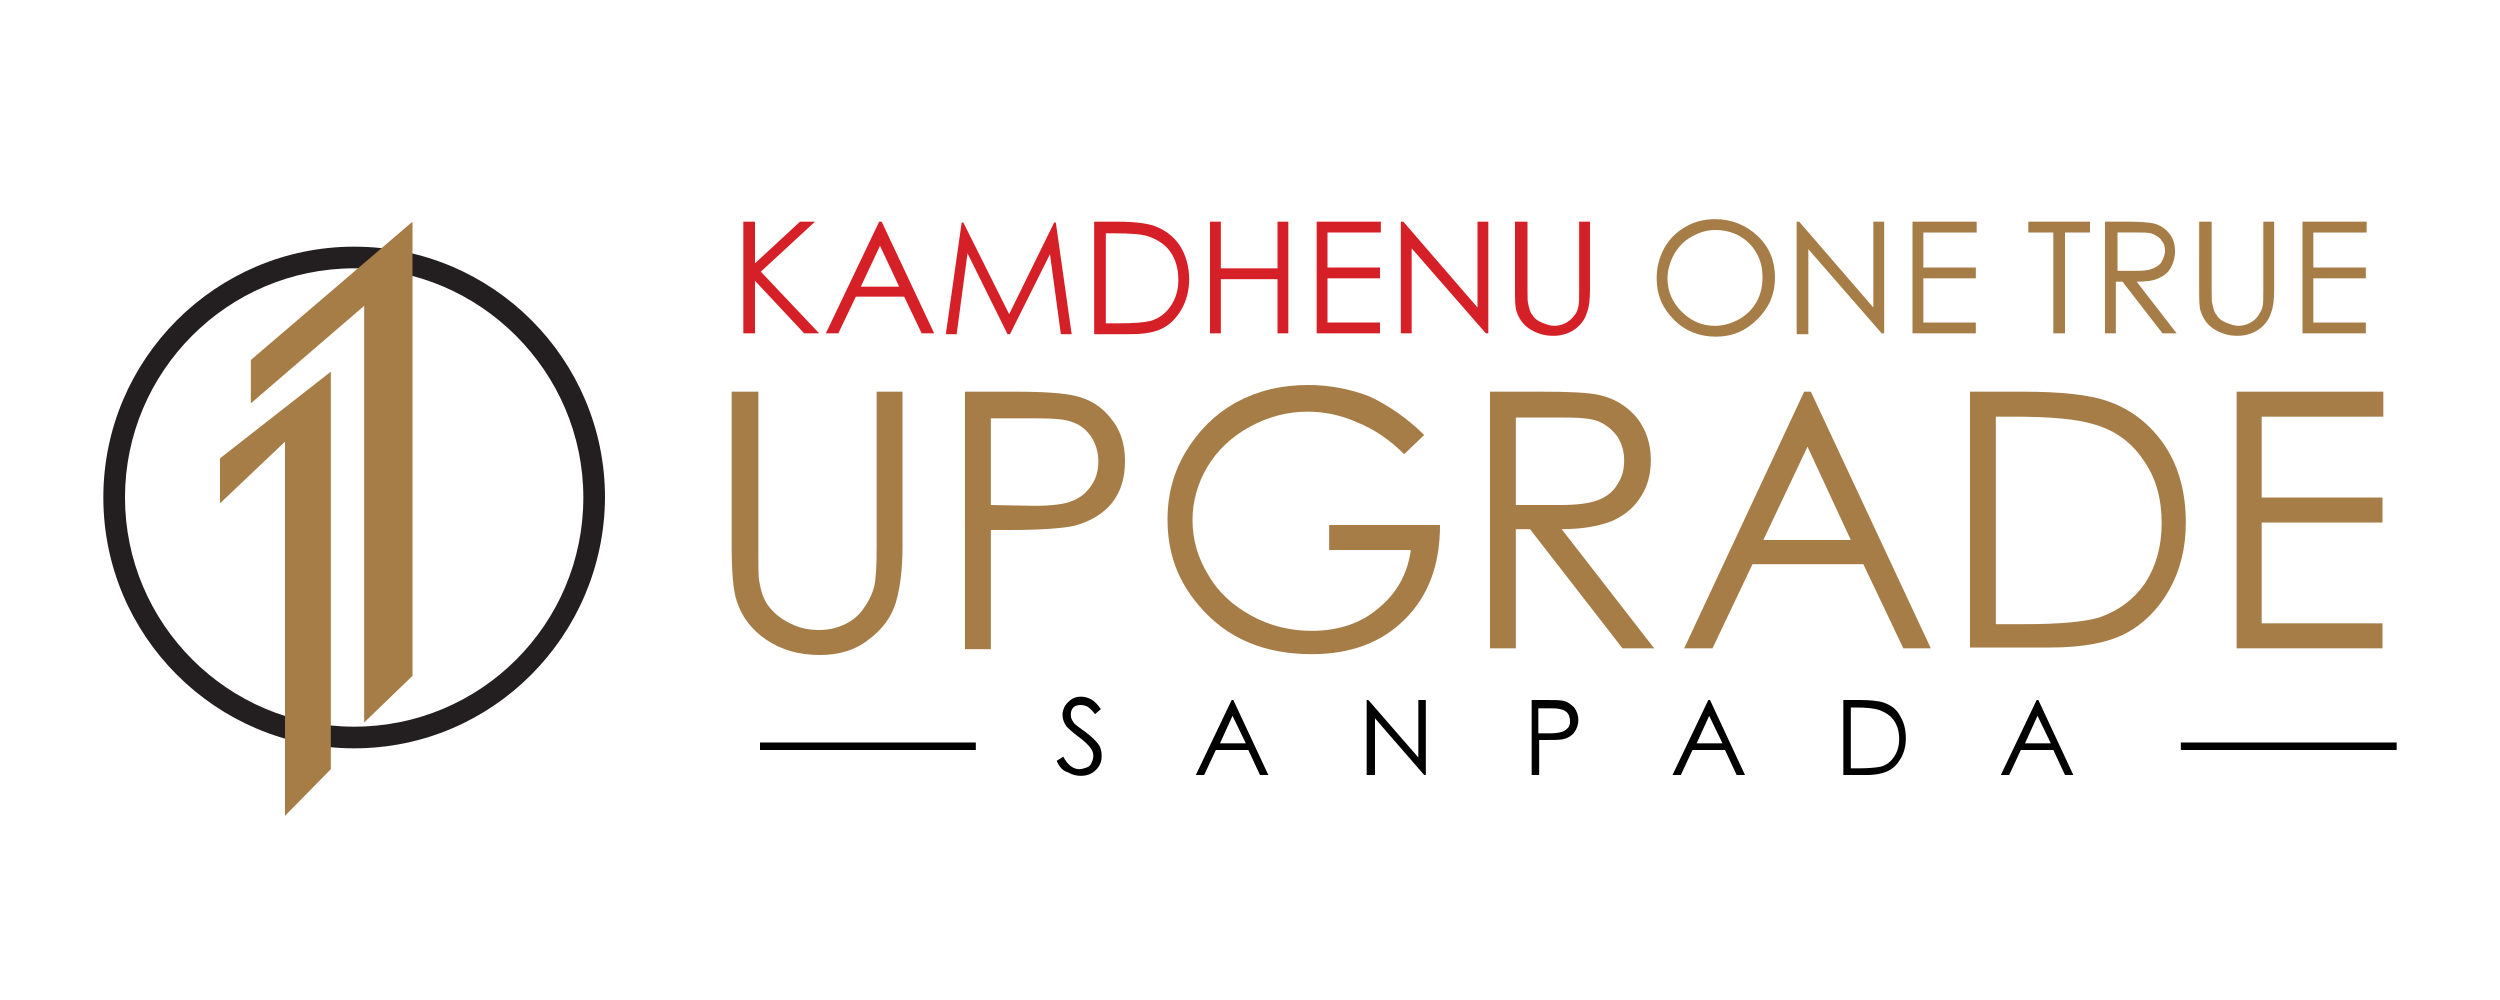 <?xml version="1.0" encoding="utf-8"?>
<!-- Generator: Adobe Illustrator 25.4.1, SVG Export Plug-In . SVG Version: 6.00 Build 0)  -->
<svg version="1.1" id="Layer_1" xmlns="http://www.w3.org/2000/svg" xmlns:xlink="http://www.w3.org/1999/xlink" x="0px" y="0px"
	 viewBox="0 0 300 120" style="enable-background:new 0 0 300 120;" xml:space="preserve">
<style type="text/css">
	.st0{fill:#231F20;}
	.st1{fill:#A67C47;}
	.st2{fill:#D62027;}
	.st3{fill:#010101;}
</style>
<g id="crest_logo" transform="matrix(.579,0,0,.579,0,-0.432)">
</g>
<g>
	<g>
		<g>
			<path class="st0" d="M42.5,89.8c-16.6,0-30.1-13.5-30.1-30.1c0-16.6,13.5-30.1,30.1-30.1s30.1,13.5,30.1,30.1
				C72.5,76.3,59.1,89.8,42.5,89.8z M42.5,32.2C27.3,32.2,15,44.6,15,59.7c0,15.1,12.3,27.5,27.5,27.5S70,74.9,70,59.7
				C70,44.6,57.6,32.2,42.5,32.2z"/>
		</g>
		<polygon class="st1" points="26.4,55 39.7,44.6 39.7,92.3 34.2,97.9 34.2,53 26.4,60.4 		"/>
		<polygon class="st1" points="49.5,81.1 49.5,26.6 30.1,43.2 30.1,48.4 43.7,36.7 43.7,86.7 		"/>
	</g>
	<g>
		<g>
			<path class="st2" d="M89.2,26.6h1.4v5l5.4-5h1.8l-6.5,6l7,7.4h-1.8l-5.9-6.3v6.3h-1.4V26.6z"/>
			<path class="st2" d="M105.8,26.6l6.3,13.4h-1.5l-2.1-4.4h-5.8l-2.1,4.4h-1.5l6.4-13.4H105.8z M105.6,29.5l-2.3,4.9h4.6
				L105.6,29.5z"/>
			<path class="st2" d="M113.5,40.1l1.9-13.4h0.2l5.5,11l5.4-11h0.2l1.9,13.4h-1.3l-1.3-9.6l-4.8,9.6h-0.3l-4.8-9.7l-1.3,9.7H113.5z
				"/>
			<path class="st2" d="M131.3,40.1V26.6h2.8c2,0,3.5,0.2,4.4,0.5c1.3,0.5,2.3,1.2,3.1,2.4c0.7,1.1,1.1,2.5,1.1,4
				c0,1.3-0.3,2.5-0.9,3.6c-0.6,1-1.3,1.8-2.3,2.3s-2.2,0.7-3.9,0.7H131.3z M132.6,38.8h1.6c1.9,0,3.1-0.1,3.9-0.3
				c1-0.3,1.8-0.9,2.4-1.8c0.6-0.9,0.9-1.9,0.9-3.1c0-1.3-0.3-2.4-0.9-3.3c-0.6-0.9-1.5-1.5-2.6-1.9c-0.8-0.3-2.2-0.4-4.2-0.4h-1
				V38.8z"/>
			<path class="st2" d="M145.2,26.6h1.3v5.6h6.8v-5.6h1.3v13.4h-1.3v-6.5h-6.8v6.5h-1.3V26.6z"/>
			<path class="st2" d="M158,26.6h7.7v1.3h-6.4v4.2h6.3v1.3h-6.3v5.3h6.3v1.3H158V26.6z"/>
			<path class="st2" d="M168.1,40.1V26.6h0.3l8.9,10.3V26.6h1.3v13.4h-0.3l-8.9-10.2v10.2H168.1z"/>
			<path class="st2" d="M182,26.6h1.3v8.1c0,1,0,1.6,0.1,1.8c0.1,0.5,0.2,1,0.5,1.3c0.2,0.4,0.6,0.7,1.1,0.9c0.5,0.2,1,0.4,1.5,0.4
				c0.4,0,0.9-0.1,1.3-0.3c0.4-0.2,0.8-0.5,1-0.8c0.3-0.3,0.5-0.7,0.6-1.2c0.1-0.3,0.1-1,0.1-2.1v-8.1h1.3v8.1
				c0,1.2-0.1,2.2-0.4,2.9c-0.2,0.7-0.7,1.4-1.4,1.9c-0.7,0.5-1.6,0.8-2.6,0.8c-1.1,0-2-0.3-2.8-0.8c-0.8-0.5-1.3-1.2-1.6-2.1
				c-0.2-0.5-0.2-1.5-0.2-2.8V26.6z"/>
			<path class="st1" d="M205.8,26.3c2,0,3.7,0.7,5.1,2s2.1,3,2.1,5c0,2-0.7,3.6-2.1,5c-1.4,1.4-3,2.1-5,2.1c-2,0-3.7-0.7-5-2
				c-1.4-1.4-2.1-3-2.1-5c0-1.3,0.3-2.5,0.9-3.6c0.6-1.1,1.5-2,2.6-2.6C203.3,26.6,204.5,26.3,205.8,26.3z M205.8,27.6
				c-1,0-1.9,0.3-2.8,0.8c-0.9,0.5-1.6,1.2-2.1,2.1c-0.5,0.9-0.8,1.9-0.8,2.9c0,1.6,0.6,2.9,1.7,4c1.1,1.1,2.4,1.7,4,1.7
				c1,0,2-0.3,2.9-0.8c0.9-0.5,1.6-1.2,2.1-2.1c0.5-0.9,0.7-1.9,0.7-2.9c0-1.1-0.2-2-0.7-2.9c-0.5-0.9-1.2-1.6-2.1-2.1
				C207.8,27.8,206.8,27.6,205.8,27.6z"/>
			<path class="st1" d="M215.6,40.1V26.6h0.3l8.9,10.3V26.6h1.3v13.4h-0.3L217,29.9v10.2H215.6z"/>
			<path class="st1" d="M229.5,26.6h7.7v1.3h-6.4v4.2h6.3v1.3h-6.3v5.3h6.3v1.3h-7.6V26.6z"/>
			<path class="st1" d="M243.4,27.9v-1.3h7.4v1.3h-3v12.1h-1.4V27.9H243.4z"/>
			<path class="st1" d="M252.7,26.6h2.7c1.5,0,2.5,0.1,3,0.2c0.8,0.2,1.4,0.6,1.9,1.2c0.5,0.6,0.7,1.3,0.7,2.2
				c0,0.7-0.2,1.4-0.5,1.9c-0.3,0.6-0.8,1-1.5,1.3c-0.6,0.3-1.5,0.4-2.6,0.4l4.8,6.2h-1.7l-4.8-6.2h-0.8v6.2h-1.3V26.6z M254.1,27.9
				v4.6l2.3,0c0.9,0,1.6-0.1,2-0.3c0.4-0.2,0.8-0.4,1-0.8c0.2-0.4,0.4-0.8,0.4-1.3c0-0.5-0.1-0.9-0.4-1.2c-0.2-0.4-0.6-0.6-1-0.8
				c-0.4-0.2-1.1-0.2-2-0.2H254.1z"/>
			<path class="st1" d="M264.1,26.6h1.3v8.1c0,1,0,1.6,0.1,1.8c0.1,0.5,0.2,1,0.5,1.3c0.2,0.4,0.6,0.7,1.1,0.9
				c0.5,0.2,1,0.4,1.5,0.4c0.4,0,0.9-0.1,1.3-0.3c0.4-0.2,0.8-0.5,1-0.8s0.5-0.7,0.6-1.2c0.1-0.3,0.1-1,0.1-2.1v-8.1h1.3v8.1
				c0,1.2-0.1,2.2-0.4,2.9c-0.2,0.7-0.7,1.4-1.4,1.9c-0.7,0.5-1.6,0.8-2.6,0.8c-1.1,0-2-0.3-2.8-0.8c-0.8-0.5-1.3-1.2-1.6-2.1
				c-0.2-0.5-0.2-1.5-0.2-2.8V26.6z"/>
			<path class="st1" d="M276.3,26.6h7.7v1.3h-6.4v4.2h6.3v1.3h-6.3v5.3h6.3v1.3h-7.6V26.6z"/>
		</g>
		<g>
			<path class="st3" d="M126.8,91.3l0.8-0.5c0.5,1,1.2,1.5,1.9,1.5c0.3,0,0.6-0.1,0.9-0.2c0.3-0.1,0.5-0.3,0.6-0.6
				c0.1-0.2,0.2-0.5,0.2-0.8c0-0.3-0.1-0.6-0.3-0.9c-0.3-0.4-0.8-0.9-1.5-1.4c-0.8-0.6-1.2-1-1.4-1.2c-0.3-0.4-0.5-0.9-0.5-1.4
				c0-0.4,0.1-0.7,0.3-1.1c0.2-0.3,0.5-0.6,0.8-0.8c0.3-0.2,0.7-0.3,1.1-0.3c0.4,0,0.8,0.1,1.2,0.3c0.4,0.2,0.8,0.6,1.2,1.2
				l-0.7,0.6c-0.3-0.4-0.6-0.7-0.9-0.9c-0.2-0.1-0.5-0.2-0.8-0.2c-0.4,0-0.7,0.1-0.9,0.3c-0.2,0.2-0.3,0.5-0.3,0.8
				c0,0.2,0,0.4,0.1,0.6c0.1,0.2,0.2,0.4,0.4,0.6c0.1,0.1,0.5,0.4,1.2,0.9c0.8,0.6,1.3,1.1,1.6,1.5c0.3,0.4,0.4,0.9,0.4,1.4
				c0,0.7-0.2,1.2-0.7,1.7c-0.5,0.5-1.1,0.7-1.8,0.7c-0.5,0-1-0.1-1.5-0.4C127.5,92.5,127.1,92,126.8,91.3z"/>
			<path class="st3" d="M148,84l4.2,9h-1l-1.4-3h-3.9l-1.4,3h-1l4.3-9H148z M147.9,85.9l-1.5,3.3h3.1L147.9,85.9z"/>
			<path class="st3" d="M164,93v-9h0.2l6,6.9V84h0.9v9h-0.2l-5.9-6.8V93H164z"/>
			<path class="st3" d="M183.7,84h1.8c1,0,1.7,0,2.1,0.1c0.5,0.1,0.9,0.4,1.3,0.8c0.3,0.4,0.5,0.9,0.5,1.5c0,0.6-0.2,1.1-0.5,1.5
				c-0.3,0.4-0.8,0.7-1.3,0.8c-0.4,0.1-1.2,0.1-2.3,0.1h-0.6V93h-0.9V84z M184.6,84.9V88l1.5,0c0.6,0,1.1-0.1,1.4-0.2
				c0.3-0.1,0.5-0.3,0.7-0.5c0.2-0.3,0.2-0.5,0.2-0.8c0-0.3-0.1-0.6-0.2-0.8c-0.2-0.3-0.4-0.4-0.6-0.5c-0.3-0.1-0.7-0.2-1.3-0.2
				H184.6z"/>
			<path class="st3" d="M205.2,84l4.2,9h-1l-1.4-3h-3.9l-1.4,3h-1l4.3-9H205.2z M205.1,85.9l-1.5,3.3h3.1L205.1,85.9z"/>
			<path class="st3" d="M221.2,93v-9h1.9c1.3,0,2.3,0.1,2.9,0.3c0.9,0.3,1.6,0.8,2,1.6c0.5,0.8,0.7,1.7,0.7,2.7
				c0,0.9-0.2,1.7-0.6,2.4c-0.4,0.7-0.9,1.2-1.5,1.5c-0.6,0.3-1.5,0.5-2.6,0.5H221.2z M222.1,92.2h1c1.2,0,2.1-0.1,2.6-0.2
				c0.7-0.2,1.2-0.6,1.6-1.2c0.4-0.6,0.6-1.3,0.6-2.1c0-0.9-0.2-1.6-0.6-2.2c-0.4-0.6-1-1-1.8-1.3c-0.6-0.2-1.5-0.3-2.8-0.3h-0.6
				V92.2z"/>
			<path class="st3" d="M244.6,84l4.2,9h-1l-1.4-3h-3.9l-1.4,3h-1l4.3-9H244.6z M244.5,85.9l-1.5,3.3h3.1L244.5,85.9z"/>
		</g>
		<g>
			<path class="st1" d="M87.9,47h3.1v18.6c0,2.2,0,3.6,0.1,4.1c0.2,1.2,0.5,2.2,1.1,3c0.6,0.8,1.4,1.5,2.6,2.1
				c1.2,0.6,2.3,0.8,3.5,0.8c1,0,2-0.2,2.9-0.6c0.9-0.4,1.7-1,2.3-1.8c0.6-0.8,1.1-1.7,1.4-2.8c0.2-0.8,0.3-2.4,0.3-4.8V47h3.1v18.6
				c0,2.8-0.3,5-0.8,6.7c-0.5,1.7-1.6,3.2-3.2,4.4c-1.6,1.3-3.6,1.9-5.9,1.9c-2.5,0-4.6-0.6-6.4-1.8s-3-2.8-3.6-4.7
				c-0.4-1.2-0.6-3.4-0.6-6.5V47z"/>
			<path class="st1" d="M115.8,47h6.1c3.5,0,5.9,0.2,7.1,0.5c1.8,0.4,3.2,1.3,4.3,2.7c1.1,1.3,1.7,3,1.7,5.1c0,2.1-0.5,3.7-1.6,5.1
				c-1.1,1.3-2.6,2.2-4.5,2.7c-1.4,0.3-4,0.5-7.8,0.5h-2.2v14.3h-3.1V47z M118.9,50.1v10.5l5.2,0.1c2.1,0,3.7-0.2,4.6-0.6
				c1-0.4,1.7-1,2.3-1.9c0.6-0.9,0.8-1.8,0.8-2.9c0-1-0.3-2-0.8-2.8s-1.3-1.5-2.2-1.8c-0.9-0.4-2.4-0.5-4.5-0.5H118.9z"/>
			<path class="st1" d="M170.9,52.2l-2.4,2.3c-1.7-1.7-3.6-3-5.6-3.8c-2-0.9-4-1.3-6-1.3c-2.4,0-4.7,0.6-6.9,1.8
				c-2.2,1.2-3.9,2.8-5.1,4.8c-1.2,2-1.8,4.2-1.8,6.4c0,2.3,0.6,4.5,1.9,6.6c1.2,2.1,3,3.7,5.2,4.9c2.2,1.2,4.6,1.8,7.2,1.8
				c3.2,0,5.9-0.9,8-2.7c2.2-1.8,3.5-4.1,3.9-7h-9.8v-3h13.3c0,4.8-1.4,8.5-4.2,11.3c-2.8,2.8-6.5,4.2-11.2,4.2
				c-5.7,0-10.2-1.9-13.5-5.8c-2.6-3-3.8-6.4-3.8-10.4c0-2.9,0.7-5.6,2.2-8.1c1.5-2.5,3.5-4.5,6-5.9c2.6-1.4,5.4-2.1,8.7-2.1
				c2.6,0,5.1,0.5,7.4,1.4C166.5,48.6,168.8,50.1,170.9,52.2z"/>
			<path class="st1" d="M178.8,47h6.1c3.4,0,5.7,0.1,7,0.4c1.8,0.4,3.3,1.3,4.5,2.7c1.1,1.4,1.7,3.1,1.7,5.1c0,1.7-0.4,3.2-1.2,4.4
				c-0.8,1.3-1.9,2.2-3.4,2.9c-1.5,0.6-3.5,1-6.1,1l11.1,14.3h-3.8l-11.1-14.3h-1.7v14.3h-3.1V47z M181.9,50.1v10.5l5.3,0
				c2.1,0,3.6-0.2,4.6-0.6c1-0.4,1.8-1,2.3-1.9c0.6-0.9,0.8-1.8,0.8-2.9c0-1-0.3-2-0.8-2.8c-0.6-0.8-1.3-1.4-2.2-1.8
				c-0.9-0.4-2.4-0.5-4.5-0.5H181.9z"/>
			<path class="st1" d="M217.3,47l14.4,30.8h-3.3l-4.8-10.1h-13.3l-4.8,10.1h-3.4L216.5,47H217.3z M216.9,53.6l-5.3,11.2h10.5
				L216.9,53.6z"/>
			<path class="st1" d="M236.4,77.8V47h6.4c4.6,0,8,0.4,10,1.1c3,1,5.3,2.9,7,5.4c1.7,2.6,2.5,5.7,2.5,9.2c0,3.1-0.7,5.8-2,8.1
				c-1.3,2.3-3.1,4.1-5.2,5.2c-2.1,1.1-5.1,1.7-9,1.7H236.4z M239.4,74.9h3.6c4.3,0,7.2-0.3,8.9-0.8c2.3-0.8,4.1-2.1,5.5-4.1
				c1.3-2,2-4.4,2-7.2c0-3-0.7-5.5-2.2-7.6c-1.4-2.1-3.4-3.6-6-4.3c-1.9-0.6-5.1-0.9-9.5-0.9h-2.2V74.9z"/>
			<path class="st1" d="M268.3,47H286v3h-14.6v9.7h14.5v3h-14.5v12.1h14.5v3h-17.5V47z"/>
		</g>
		<g>
			<rect x="91.2" y="89.1" class="st3" width="25.9" height="0.9"/>
		</g>
		<g>
			<rect x="261.7" y="89.1" class="st3" width="25.9" height="0.9"/>
		</g>
	</g>
</g>
</svg>

